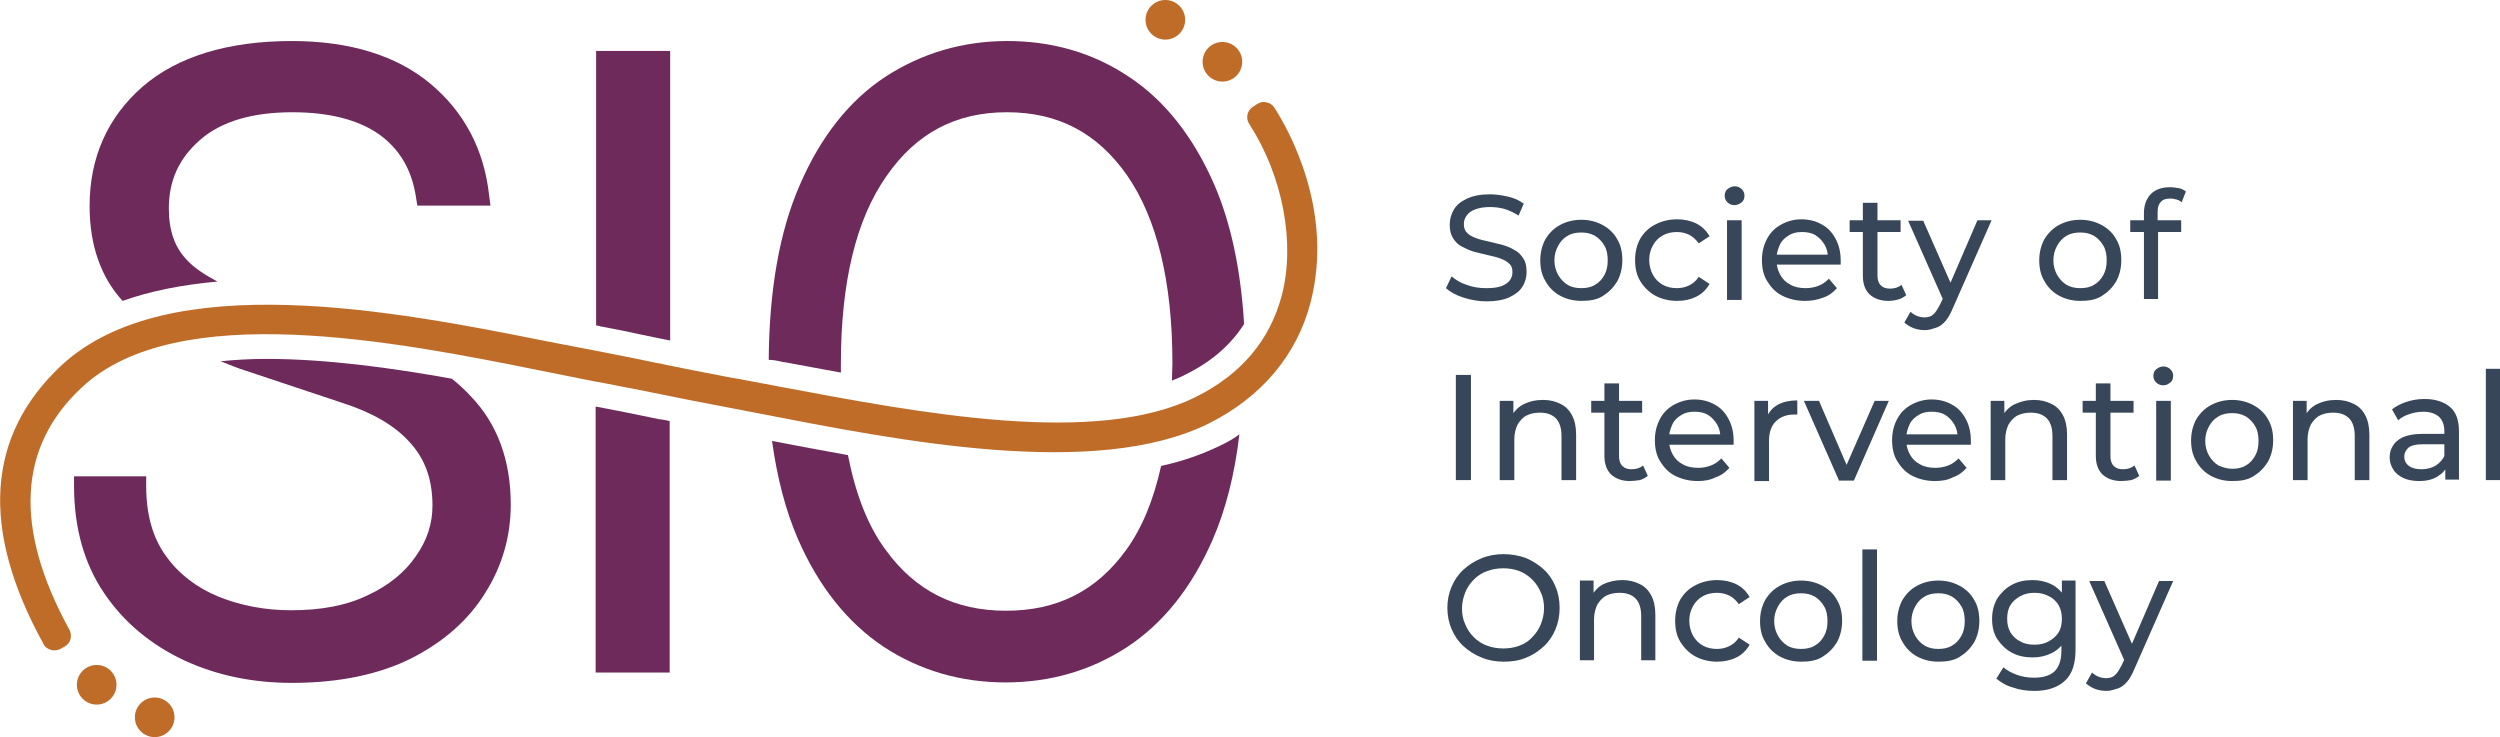 <?xml version="1.0" encoding="utf-8"?>
<!-- Generator: Adobe Illustrator 28.1.0, SVG Export Plug-In . SVG Version: 6.00 Build 0)  -->
<svg version="1.1" xmlns="http://www.w3.org/2000/svg" xmlns:xlink="http://www.w3.org/1999/xlink" x="0px" y="0px"
	 viewBox="0 0 530.1 156.3" style="enable-background:new 0 0 530.1 156.3;" xml:space="preserve">
<style type="text/css">
	.st0{fill:#374658;}
	.st1{fill:#BF6C29;}
	.st2{fill:#6D2A5B;}
</style>
<g id="Layer_1">
	<g>
		<g>
			<path class="st0" d="M315.2,63.9c-1.7,0-3.3-0.3-4.9-0.8c-1.6-0.5-2.8-1.2-3.7-2l1.2-2.5c0.8,0.7,1.9,1.4,3.2,1.8
				c1.3,0.5,2.7,0.7,4.1,0.7c1.3,0,2.3-0.1,3.2-0.4c0.8-0.3,1.4-0.7,1.8-1.2s0.6-1.1,0.6-1.8c0-0.8-0.2-1.4-0.7-1.8
				c-0.5-0.5-1.1-0.8-1.9-1.1c-0.8-0.3-1.7-0.5-2.6-0.7c-1-0.2-1.9-0.5-2.9-0.7c-1-0.3-1.8-0.7-2.6-1.1c-0.8-0.4-1.4-1-1.9-1.8
				c-0.5-0.8-0.7-1.7-0.7-2.9c0-1.1,0.3-2.2,0.9-3.2c0.6-1,1.5-1.7,2.8-2.3c1.3-0.6,2.9-0.9,4.8-0.9c1.3,0,2.6,0.2,3.9,0.5
				s2.4,0.8,3.3,1.5l-1.1,2.5c-1-0.6-2-1.1-3-1.4c-1.1-0.3-2.1-0.4-3.1-0.4c-1.3,0-2.3,0.2-3.1,0.5c-0.8,0.3-1.4,0.7-1.8,1.3
				c-0.4,0.5-0.6,1.1-0.6,1.8c0,0.8,0.2,1.4,0.7,1.9s1.1,0.8,1.9,1.1c0.8,0.3,1.7,0.5,2.6,0.7c1,0.2,1.9,0.5,2.9,0.7
				c1,0.3,1.8,0.6,2.6,1.1c0.8,0.4,1.4,1,1.9,1.8c0.5,0.7,0.7,1.7,0.7,2.9c0,1.1-0.3,2.2-0.9,3.1c-0.6,1-1.6,1.7-2.9,2.3
				C318.8,63.6,317.2,63.9,315.2,63.9z"/>
			<path class="st0" d="M335.3,63.8c-1.7,0-3.2-0.4-4.5-1.1c-1.3-0.7-2.4-1.8-3.1-3.1c-0.8-1.3-1.1-2.8-1.1-4.4
				c0-1.7,0.4-3.2,1.1-4.5c0.8-1.3,1.8-2.3,3.1-3c1.3-0.7,2.8-1.1,4.5-1.1c1.7,0,3.2,0.4,4.5,1.1s2.4,1.7,3.1,3
				c0.8,1.3,1.1,2.8,1.1,4.5c0,1.7-0.4,3.2-1.1,4.5c-0.8,1.3-1.8,2.3-3.1,3.1S337,63.8,335.3,63.8z M335.3,61.1
				c1.1,0,2.1-0.2,2.9-0.7c0.9-0.5,1.5-1.2,2-2.1c0.5-0.9,0.7-1.9,0.7-3.1c0-1.2-0.2-2.3-0.7-3.1c-0.5-0.9-1.2-1.6-2-2.1
				c-0.9-0.5-1.8-0.7-2.9-0.7s-2.1,0.2-2.9,0.7c-0.9,0.5-1.5,1.2-2,2.1c-0.5,0.9-0.8,1.9-0.8,3.1c0,1.2,0.3,2.2,0.8,3.1
				c0.5,0.9,1.2,1.6,2,2.1C333.2,60.9,334.2,61.1,335.3,61.1z"/>
			<path class="st0" d="M355.6,63.8c-1.7,0-3.3-0.4-4.6-1.1c-1.3-0.7-2.4-1.8-3.2-3.1c-0.8-1.3-1.1-2.8-1.1-4.5s0.4-3.2,1.1-4.5
				c0.8-1.3,1.8-2.3,3.2-3c1.3-0.7,2.9-1.1,4.6-1.1c1.5,0,2.9,0.3,4.1,0.9c1.2,0.6,2.1,1.5,2.8,2.7l-2.3,1.5c-0.6-0.8-1.2-1.4-2-1.8
				c-0.8-0.4-1.7-0.6-2.6-0.6c-1.1,0-2.1,0.2-3,0.7c-0.9,0.5-1.6,1.2-2.1,2.1c-0.5,0.9-0.8,1.9-0.8,3.1c0,1.2,0.3,2.3,0.8,3.2
				c0.5,0.9,1.2,1.6,2.1,2.1c0.9,0.5,1.9,0.7,3,0.7c0.9,0,1.8-0.2,2.6-0.6c0.8-0.4,1.5-1,2-1.8l2.3,1.5c-0.7,1.2-1.6,2.1-2.8,2.7
				C358.5,63.5,357.2,63.8,355.6,63.8z"/>
			<path class="st0" d="M367.8,43.5c-0.6,0-1.1-0.2-1.5-0.6c-0.4-0.4-0.6-0.8-0.6-1.4c0-0.6,0.2-1.1,0.6-1.4s0.9-0.6,1.5-0.6
				s1.1,0.2,1.5,0.6c0.4,0.4,0.6,0.8,0.6,1.4c0,0.6-0.2,1.1-0.6,1.4S368.4,43.5,367.8,43.5z M366.2,63.6V46.7h3.1v16.9H366.2z"/>
			<path class="st0" d="M382.7,63.8c-1.8,0-3.4-0.4-4.8-1.1s-2.4-1.8-3.2-3.1c-0.8-1.3-1.1-2.8-1.1-4.5s0.4-3.2,1.1-4.5
				c0.7-1.3,1.7-2.3,3-3s2.7-1.1,4.3-1.1c1.6,0,3.1,0.4,4.3,1.1c1.3,0.7,2.2,1.7,2.9,3c0.7,1.3,1.1,2.8,1.1,4.6c0,0.1,0,0.3,0,0.4
				c0,0.2,0,0.3,0,0.5H376V54h12.8l-1.2,0.8c0-1.1-0.2-2-0.7-2.9c-0.5-0.8-1.1-1.5-1.9-2c-0.8-0.5-1.8-0.7-2.9-0.7
				c-1.1,0-2,0.2-2.8,0.7c-0.8,0.5-1.5,1.1-1.9,2s-0.7,1.8-0.7,2.9v0.5c0,1.1,0.3,2.1,0.8,3c0.5,0.9,1.2,1.6,2.2,2.1
				c0.9,0.5,2,0.7,3.2,0.7c1,0,1.9-0.2,2.7-0.5c0.8-0.3,1.5-0.8,2.2-1.5l1.7,2c-0.8,0.9-1.7,1.6-2.9,2
				C385.3,63.6,384.1,63.8,382.7,63.8z"/>
			<path class="st0" d="M392.2,49.2v-2.5H403v2.5H392.2z M400.4,63.8c-1.7,0-3-0.5-4-1.4c-0.9-0.9-1.4-2.2-1.4-3.9V43h3.1v15.4
				c0,0.9,0.2,1.6,0.7,2.1c0.5,0.5,1.1,0.7,2,0.7c1,0,1.8-0.3,2.4-0.8l1,2.2c-0.5,0.4-1,0.7-1.7,0.9
				C401.8,63.7,401.1,63.8,400.4,63.8z"/>
			<path class="st0" d="M408.2,70c-0.8,0-1.6-0.1-2.4-0.4s-1.4-0.7-2-1.2l1.3-2.3c0.4,0.4,0.9,0.7,1.4,0.9s1.1,0.3,1.6,0.3
				c0.7,0,1.4-0.2,1.8-0.6c0.5-0.4,0.9-1.1,1.4-2l1.1-2.3l0.3-0.4l6.6-15.3h3l-8.2,18.6c-0.5,1.2-1,2.1-1.6,2.8
				c-0.6,0.7-1.3,1.2-2,1.4S409.1,70,408.2,70z M412.3,64.2l-7.7-17.4h3.2l6.6,15L412.3,64.2z"/>
			<path class="st0" d="M441.1,63.8c-1.7,0-3.2-0.4-4.5-1.1c-1.3-0.7-2.4-1.8-3.1-3.1c-0.8-1.3-1.1-2.8-1.1-4.4
				c0-1.7,0.4-3.2,1.1-4.5c0.8-1.3,1.8-2.3,3.1-3c1.3-0.7,2.8-1.1,4.5-1.1c1.7,0,3.2,0.4,4.5,1.1s2.4,1.7,3.1,3
				c0.8,1.3,1.1,2.8,1.1,4.5c0,1.7-0.4,3.2-1.1,4.5c-0.8,1.3-1.8,2.3-3.1,3.1S442.8,63.8,441.1,63.8z M441.1,61.1
				c1.1,0,2.1-0.2,2.9-0.7c0.9-0.5,1.5-1.2,2-2.1c0.5-0.9,0.7-1.9,0.7-3.1c0-1.2-0.2-2.3-0.7-3.1c-0.5-0.9-1.2-1.6-2-2.1
				c-0.9-0.5-1.8-0.7-2.9-0.7s-2.1,0.2-2.9,0.7c-0.9,0.5-1.5,1.2-2,2.1c-0.5,0.9-0.8,1.9-0.8,3.1c0,1.2,0.3,2.2,0.8,3.1
				c0.5,0.9,1.2,1.6,2,2.1C439.1,60.9,440,61.1,441.1,61.1z"/>
			<path class="st0" d="M451.7,49.2v-2.5h10.8v2.5H451.7z M454.6,63.6V45.2c0-1.7,0.5-3,1.4-4c1-1,2.3-1.5,4.1-1.5
				c0.7,0,1.3,0.1,1.9,0.2s1.1,0.4,1.5,0.7l-0.9,2.3c-0.3-0.3-0.7-0.5-1.1-0.6c-0.4-0.1-0.8-0.2-1.3-0.2c-0.9,0-1.6,0.2-2,0.7
				c-0.5,0.5-0.7,1.2-0.7,2.2v2.3l0.1,1.4v14.7H454.6z"/>
			<path class="st0" d="M308.7,101.8V79.5h3.2v22.3H308.7z"/>
			<path class="st0" d="M327.2,84.8c1.4,0,2.6,0.3,3.6,0.8c1.1,0.5,1.9,1.3,2.5,2.4c0.6,1.1,0.9,2.5,0.9,4.1v9.7h-3.1v-9.4
				c0-1.6-0.4-2.9-1.2-3.7c-0.8-0.8-1.9-1.2-3.4-1.2c-1.1,0-2,0.2-2.8,0.6c-0.8,0.4-1.4,1.1-1.9,1.9c-0.4,0.8-0.7,1.9-0.7,3.1v8.7
				h-3.1V85h2.9v4.6l-0.5-1.2c0.6-1.1,1.4-2,2.5-2.6C324.3,85.1,325.6,84.8,327.2,84.8z"/>
			<path class="st0" d="M337.4,87.5V85h10.8v2.5H337.4z M345.6,102c-1.7,0-3-0.5-4-1.4c-0.9-0.9-1.4-2.2-1.4-3.9V81.3h3.1v15.4
				c0,0.9,0.2,1.6,0.7,2.1c0.5,0.5,1.1,0.7,2,0.7c1,0,1.8-0.3,2.4-0.8l1,2.2c-0.5,0.4-1,0.7-1.7,0.9C347,101.9,346.3,102,345.6,102z
				"/>
			<path class="st0" d="M360,102c-1.8,0-3.4-0.4-4.8-1.1s-2.4-1.8-3.2-3.1c-0.8-1.3-1.1-2.8-1.1-4.5s0.4-3.2,1.1-4.5
				c0.7-1.3,1.7-2.3,3-3s2.7-1.1,4.3-1.1c1.6,0,3.1,0.4,4.3,1.1c1.3,0.7,2.2,1.7,2.9,3c0.7,1.3,1.1,2.8,1.1,4.6c0,0.1,0,0.3,0,0.4
				c0,0.2,0,0.3,0,0.5h-14.4v-2.2h12.8l-1.2,0.8c0-1.1-0.2-2-0.7-2.9c-0.5-0.8-1.1-1.5-1.9-2c-0.8-0.5-1.8-0.7-2.9-0.7
				c-1.1,0-2,0.2-2.8,0.7c-0.8,0.5-1.5,1.1-1.9,2s-0.7,1.8-0.7,2.9v0.5c0,1.1,0.3,2.1,0.8,3c0.5,0.9,1.2,1.6,2.2,2.1
				c0.9,0.5,2,0.7,3.2,0.7c1,0,1.9-0.2,2.7-0.5c0.8-0.3,1.5-0.8,2.2-1.5l1.7,2c-0.8,0.9-1.7,1.6-2.9,2
				C362.6,101.8,361.4,102,360,102z"/>
			<path class="st0" d="M372,101.8V85h2.9v4.6l-0.3-1.1c0.5-1.2,1.3-2.1,2.4-2.7c1.1-0.6,2.5-0.9,4.1-0.9v3c-0.1,0-0.2,0-0.4,0
				s-0.2,0-0.3,0c-1.6,0-2.9,0.5-3.9,1.5s-1.4,2.4-1.4,4.2v8.4H372z"/>
			<path class="st0" d="M389.9,101.8L382.5,85h3.2l6.6,15.3h-1.5l6.7-15.3h3l-7.4,16.9H389.9z"/>
			<path class="st0" d="M410.3,102c-1.8,0-3.4-0.4-4.8-1.1s-2.4-1.8-3.2-3.1c-0.8-1.3-1.1-2.8-1.1-4.5s0.4-3.2,1.1-4.5
				c0.7-1.3,1.7-2.3,3-3s2.7-1.1,4.3-1.1c1.6,0,3.1,0.4,4.3,1.1c1.3,0.7,2.2,1.7,2.9,3c0.7,1.3,1.1,2.8,1.1,4.6c0,0.1,0,0.3,0,0.4
				c0,0.2,0,0.3,0,0.5h-14.4v-2.2h12.8l-1.2,0.8c0-1.1-0.2-2-0.7-2.9c-0.5-0.8-1.1-1.5-1.9-2c-0.8-0.5-1.8-0.7-2.9-0.7
				c-1.1,0-2,0.2-2.8,0.7c-0.8,0.5-1.5,1.1-1.9,2s-0.7,1.8-0.7,2.9v0.5c0,1.1,0.3,2.1,0.8,3c0.5,0.9,1.2,1.6,2.2,2.1
				c0.9,0.5,2,0.7,3.2,0.7c1,0,1.9-0.2,2.7-0.5c0.8-0.3,1.5-0.8,2.2-1.5l1.7,2c-0.8,0.9-1.7,1.6-2.9,2
				C413,101.8,411.7,102,410.3,102z"/>
			<path class="st0" d="M431.3,84.8c1.4,0,2.6,0.3,3.6,0.8c1.1,0.5,1.9,1.3,2.5,2.4c0.6,1.1,0.9,2.5,0.9,4.1v9.7h-3.1v-9.4
				c0-1.6-0.4-2.9-1.2-3.7c-0.8-0.8-1.9-1.2-3.4-1.2c-1.1,0-2,0.2-2.8,0.6c-0.8,0.4-1.4,1.1-1.9,1.9c-0.4,0.8-0.7,1.9-0.7,3.1v8.7
				h-3.1V85h2.9v4.6l-0.5-1.2c0.6-1.1,1.4-2,2.5-2.6C428.5,85.1,429.8,84.8,431.3,84.8z"/>
			<path class="st0" d="M441.6,87.5V85h10.8v2.5H441.6z M449.8,102c-1.7,0-3-0.5-4-1.4c-0.9-0.9-1.4-2.2-1.4-3.9V81.3h3.1v15.4
				c0,0.9,0.2,1.6,0.7,2.1c0.5,0.5,1.1,0.7,2,0.7c1,0,1.8-0.3,2.4-0.8l1,2.2c-0.5,0.4-1,0.7-1.7,0.9
				C451.2,101.9,450.5,102,449.8,102z"/>
			<path class="st0" d="M458.7,81.7c-0.6,0-1.1-0.2-1.5-0.6c-0.4-0.4-0.6-0.8-0.6-1.4c0-0.6,0.2-1.1,0.6-1.4s0.9-0.6,1.5-0.6
				s1.1,0.2,1.5,0.6c0.4,0.4,0.6,0.8,0.6,1.4c0,0.6-0.2,1.1-0.6,1.4S459.4,81.7,458.7,81.7z M457.2,101.8V85h3.1v16.9H457.2z"/>
			<path class="st0" d="M473.3,102c-1.7,0-3.2-0.4-4.5-1.1c-1.3-0.7-2.4-1.8-3.1-3.1c-0.8-1.3-1.1-2.8-1.1-4.4
				c0-1.7,0.4-3.2,1.1-4.5c0.8-1.3,1.8-2.3,3.1-3c1.3-0.7,2.8-1.1,4.5-1.1c1.7,0,3.2,0.4,4.5,1.1s2.4,1.7,3.1,3
				c0.8,1.3,1.1,2.8,1.1,4.5c0,1.7-0.4,3.2-1.1,4.5c-0.8,1.3-1.8,2.3-3.1,3.1S475,102,473.3,102z M473.3,99.4c1.1,0,2.1-0.2,2.9-0.7
				c0.9-0.5,1.5-1.2,2-2.1c0.5-0.9,0.7-1.9,0.7-3.1c0-1.2-0.2-2.3-0.7-3.1c-0.5-0.9-1.2-1.6-2-2.1c-0.9-0.5-1.8-0.7-2.9-0.7
				s-2.1,0.2-2.9,0.7c-0.9,0.5-1.5,1.2-2,2.1c-0.5,0.9-0.8,1.9-0.8,3.1c0,1.2,0.3,2.2,0.8,3.1c0.5,0.9,1.2,1.6,2,2.1
				C471.3,99.1,472.3,99.4,473.3,99.4z"/>
			<path class="st0" d="M495.4,84.8c1.4,0,2.6,0.3,3.6,0.8c1.1,0.5,1.9,1.3,2.5,2.4c0.6,1.1,0.9,2.5,0.9,4.1v9.7h-3.1v-9.4
				c0-1.6-0.4-2.9-1.2-3.7c-0.8-0.8-1.9-1.2-3.4-1.2c-1.1,0-2,0.2-2.8,0.6c-0.8,0.4-1.4,1.1-1.9,1.9c-0.4,0.8-0.7,1.9-0.7,3.1v8.7
				h-3.1V85h2.9v4.6l-0.5-1.2c0.6-1.1,1.4-2,2.5-2.6C492.5,85.1,493.8,84.8,495.4,84.8z"/>
			<path class="st0" d="M513,102c-1.3,0-2.4-0.2-3.3-0.6c-0.9-0.4-1.7-1-2.2-1.8c-0.5-0.8-0.8-1.6-0.8-2.6c0-0.9,0.2-1.7,0.7-2.5
				c0.4-0.7,1.1-1.3,2.1-1.8c1-0.4,2.3-0.7,4-0.7h5.4v2.2h-5.2c-1.5,0-2.6,0.3-3.1,0.8c-0.5,0.5-0.8,1.1-0.8,1.8c0,0.8,0.3,1.5,1,2
				c0.7,0.5,1.6,0.7,2.7,0.7c1.1,0,2.2-0.3,3-0.8s1.5-1.3,1.9-2.2l0.6,2.1c-0.4,1-1.1,1.8-2.1,2.4C515.8,101.7,514.5,102,513,102z
				 M518.5,101.8v-3.6l-0.2-0.7v-6.1c0-1.3-0.4-2.3-1.1-3c-0.8-0.7-1.9-1.1-3.4-1.1c-1,0-2,0.2-2.9,0.5c-1,0.3-1.8,0.8-2.4,1.3
				l-1.3-2.3c0.9-0.7,1.9-1.2,3.1-1.6c1.2-0.4,2.5-0.6,3.8-0.6c2.3,0,4.1,0.6,5.4,1.7c1.3,1.1,1.9,2.8,1.9,5.2v10.2H518.5z"/>
			<path class="st0" d="M527.1,101.8V78.2h3.1v23.6H527.1z"/>
			<path class="st0" d="M318.8,140.3c-1.7,0-3.3-0.3-4.7-0.9c-1.5-0.6-2.7-1.4-3.8-2.4c-1.1-1-1.9-2.2-2.5-3.6
				c-0.6-1.4-0.9-2.9-0.9-4.5c0-1.6,0.3-3.1,0.9-4.5s1.4-2.6,2.5-3.6c1.1-1,2.3-1.8,3.8-2.4c1.4-0.6,3-0.9,4.7-0.9
				c1.7,0,3.3,0.3,4.7,0.8c1.4,0.6,2.7,1.4,3.8,2.4c1.1,1,1.9,2.2,2.5,3.6c0.6,1.4,0.9,2.9,0.9,4.6c0,1.7-0.3,3.2-0.9,4.6
				c-0.6,1.4-1.4,2.6-2.5,3.6s-2.3,1.8-3.8,2.4C322,140.1,320.5,140.3,318.8,140.3z M318.8,137.5c1.2,0,2.4-0.2,3.4-0.6
				c1.1-0.4,2-1,2.7-1.8c0.8-0.8,1.4-1.7,1.8-2.7c0.4-1,0.7-2.2,0.7-3.4c0-1.2-0.2-2.4-0.7-3.4c-0.4-1-1-1.9-1.8-2.7
				c-0.8-0.8-1.7-1.4-2.7-1.8c-1.1-0.4-2.2-0.6-3.4-0.6c-1.3,0-2.4,0.2-3.5,0.6c-1.1,0.4-2,1-2.8,1.8c-0.8,0.8-1.4,1.7-1.8,2.7
				c-0.4,1-0.7,2.2-0.7,3.4c0,1.2,0.2,2.4,0.7,3.4c0.4,1,1,1.9,1.8,2.7c0.8,0.8,1.7,1.4,2.8,1.8
				C316.4,137.3,317.5,137.5,318.8,137.5z"/>
			<path class="st0" d="M344,123c1.4,0,2.6,0.3,3.6,0.8c1.1,0.5,1.9,1.3,2.5,2.4c0.6,1.1,0.9,2.5,0.9,4.1v9.7H348v-9.4
				c0-1.6-0.4-2.9-1.2-3.7c-0.8-0.8-1.9-1.2-3.4-1.2c-1.1,0-2,0.2-2.8,0.6c-0.8,0.4-1.4,1.1-1.9,1.9c-0.4,0.8-0.7,1.9-0.7,3.1v8.7
				H335v-16.9h2.9v4.6l-0.5-1.2c0.6-1.1,1.4-2,2.5-2.6C341.2,123.3,342.5,123,344,123z"/>
			<path class="st0" d="M364.1,140.3c-1.7,0-3.3-0.4-4.6-1.1c-1.3-0.7-2.4-1.8-3.2-3.1c-0.8-1.3-1.1-2.8-1.1-4.5s0.4-3.2,1.1-4.5
				c0.8-1.3,1.8-2.3,3.2-3c1.3-0.7,2.9-1.1,4.6-1.1c1.5,0,2.9,0.3,4.1,0.9c1.2,0.6,2.1,1.5,2.8,2.7l-2.3,1.5c-0.6-0.8-1.2-1.4-2-1.8
				c-0.8-0.4-1.7-0.6-2.6-0.6c-1.1,0-2.1,0.2-3,0.7c-0.9,0.5-1.6,1.2-2.1,2.1c-0.5,0.9-0.8,1.9-0.8,3.1c0,1.2,0.3,2.3,0.8,3.2
				c0.5,0.9,1.2,1.6,2.1,2.1c0.9,0.5,1.9,0.7,3,0.7c0.9,0,1.8-0.2,2.6-0.6c0.8-0.4,1.5-1,2-1.8l2.3,1.5c-0.7,1.2-1.6,2.1-2.8,2.7
				C367,140,365.6,140.3,364.1,140.3z"/>
			<path class="st0" d="M381.9,140.3c-1.7,0-3.2-0.4-4.5-1.1c-1.3-0.7-2.4-1.8-3.1-3.1c-0.8-1.3-1.1-2.8-1.1-4.4
				c0-1.7,0.4-3.2,1.1-4.5c0.8-1.3,1.8-2.3,3.1-3c1.3-0.7,2.8-1.1,4.5-1.1c1.7,0,3.2,0.4,4.5,1.1s2.4,1.7,3.1,3
				c0.8,1.3,1.1,2.8,1.1,4.5c0,1.7-0.4,3.2-1.1,4.5c-0.8,1.3-1.8,2.3-3.1,3.1S383.6,140.3,381.9,140.3z M381.9,137.6
				c1.1,0,2.1-0.2,2.9-0.7c0.9-0.5,1.5-1.2,2-2.1c0.5-0.9,0.7-1.9,0.7-3.1c0-1.2-0.2-2.3-0.7-3.1c-0.5-0.9-1.2-1.6-2-2.1
				c-0.9-0.5-1.8-0.7-2.9-0.7s-2.1,0.2-2.9,0.7c-0.9,0.5-1.5,1.2-2,2.1c-0.5,0.9-0.8,1.9-0.8,3.1c0,1.2,0.3,2.2,0.8,3.1
				c0.5,0.9,1.2,1.6,2,2.1C379.8,137.4,380.8,137.6,381.9,137.6z"/>
			<path class="st0" d="M394.9,140.1v-23.6h3.1v23.6H394.9z"/>
			<path class="st0" d="M411,140.3c-1.7,0-3.2-0.4-4.5-1.1c-1.3-0.7-2.4-1.8-3.1-3.1c-0.8-1.3-1.1-2.8-1.1-4.4
				c0-1.7,0.4-3.2,1.1-4.5c0.8-1.3,1.8-2.3,3.1-3c1.3-0.7,2.8-1.1,4.5-1.1c1.7,0,3.2,0.4,4.5,1.1s2.4,1.7,3.1,3
				c0.8,1.3,1.1,2.8,1.1,4.5c0,1.7-0.4,3.2-1.1,4.5c-0.8,1.3-1.8,2.3-3.1,3.1S412.7,140.3,411,140.3z M411,137.6
				c1.1,0,2.1-0.2,2.9-0.7c0.9-0.5,1.5-1.2,2-2.1c0.5-0.9,0.7-1.9,0.7-3.1c0-1.2-0.2-2.3-0.7-3.1c-0.5-0.9-1.2-1.6-2-2.1
				c-0.9-0.5-1.8-0.7-2.9-0.7s-2.1,0.2-2.9,0.7c-0.9,0.5-1.5,1.2-2,2.1c-0.5,0.9-0.8,1.9-0.8,3.1c0,1.2,0.3,2.2,0.8,3.1
				c0.5,0.9,1.2,1.6,2,2.1C409,137.4,409.9,137.6,411,137.6z"/>
			<path class="st0" d="M431,139.4c-1.6,0-3.1-0.3-4.4-1c-1.3-0.7-2.3-1.7-3.1-2.9c-0.8-1.2-1.1-2.7-1.1-4.3c0-1.6,0.4-3.1,1.1-4.3
				c0.8-1.2,1.8-2.2,3.1-2.9c1.3-0.7,2.7-1,4.4-1c1.4,0,2.8,0.3,4,0.9c1.2,0.6,2.1,1.5,2.9,2.7c0.7,1.2,1.1,2.7,1.1,4.6
				c0,1.8-0.4,3.3-1.1,4.6c-0.7,1.2-1.7,2.1-2.9,2.7C433.8,139.1,432.5,139.4,431,139.4z M431.4,146.5c-1.6,0-3.1-0.2-4.5-0.7
				c-1.5-0.4-2.6-1.1-3.6-1.9l1.5-2.4c0.8,0.7,1.8,1.2,2.9,1.6s2.3,0.6,3.6,0.6c2,0,3.5-0.5,4.4-1.4c0.9-0.9,1.4-2.4,1.4-4.3v-3.6
				l0.3-3.3l-0.2-3.4v-4.6h2.9v14.6c0,3-0.7,5.2-2.2,6.6S434.3,146.5,431.4,146.5z M431.4,136.7c1.1,0,2.1-0.2,3-0.7
				c0.9-0.5,1.6-1.1,2.1-1.9c0.5-0.8,0.7-1.8,0.7-2.9s-0.2-2-0.7-2.9c-0.5-0.8-1.2-1.5-2.1-1.9c-0.9-0.5-1.9-0.7-3-0.7
				c-1.1,0-2.1,0.2-3,0.7c-0.9,0.5-1.6,1.1-2.1,1.9c-0.5,0.8-0.7,1.8-0.7,2.9s0.2,2,0.7,2.9c0.5,0.8,1.2,1.5,2.1,1.9
				C429.2,136.5,430.2,136.7,431.4,136.7z"/>
			<path class="st0" d="M446.7,146.5c-0.8,0-1.6-0.1-2.4-0.4s-1.4-0.7-2-1.2l1.3-2.3c0.4,0.4,0.9,0.7,1.4,0.9s1.1,0.3,1.6,0.3
				c0.7,0,1.4-0.2,1.8-0.6c0.5-0.4,0.9-1.1,1.4-2l1.1-2.3l0.3-0.4l6.6-15.3h3l-8.2,18.6c-0.5,1.2-1,2.1-1.6,2.8
				c-0.6,0.7-1.3,1.2-2,1.4S447.6,146.5,446.7,146.5z M450.7,140.6l-7.7-17.4h3.2l6.6,15L450.7,140.6z"/>
		</g>
		<circle class="st1" cx="259.2" cy="13.1" r="4.2"/>
		<circle class="st1" cx="247.1" cy="4.2" r="4.2"/>
		<circle class="st1" cx="20.5" cy="145.2" r="4.2"/>
		<circle class="st1" cx="32.8" cy="152.1" r="4.2"/>
		<path class="st1" d="M11.5,137.9c-0.2,0-0.5,0-0.7-0.1c-0.7-0.2-1.3-0.6-1.6-1.3C-4.2,112.2-2.9,92.4,13,77.5
			c22.6-21,71.1-11.5,103.1-5.1l9.9,1.9c3.4,0.7,6.3,1.2,9.1,1.8l2.9,0.6c4.3,0.9,9.8,2,16.1,3.2c3.6,0.6,7.4,1.4,11.3,2.1
			c29.8,5.6,66.9,12.7,88.1,2.2c9.7-4.8,15.8-12.1,18.3-21.6c2.9-11.1,0.2-25.3-6.9-36.3c-0.8-1.2-0.5-2.8,0.7-3.6l0.9-0.6
			c0.6-0.4,1.3-0.6,2-0.4c0.7,0.1,1.3,0.5,1.7,1.1c3.1,4.8,12.7,21.9,7.7,41.3c-2.9,11.2-10.4,20.1-21.6,25.7
			c-24,11.9-65.4,3.7-95.7-2.2c-2.7-0.5-5.3-1-7.8-1.5c-4.3-0.8-8.3-1.6-11.7-2.3c-2.6-0.5-5-1-7-1.4c-2.3-0.4-4.9-1-7.9-1.5
			l-11.5-2.3C84,72.4,37.6,63.3,17.4,82.1C3.8,94.7,2.9,112,14.7,133.5c0.7,1.3,0.3,2.9-1,3.6l-0.9,0.5
			C12.4,137.8,12,137.9,11.5,137.9z"/>
		<g>
			<path class="st2" d="M46.1,59.7c-2.6-1.4-4.8-2.8-6.3-4.4c-2.7-2.7-4-6.3-4-11.1c0-6,2.2-10.7,6.7-14.6
				c4.5-3.9,11.1-5.8,19.5-5.8c7.8,0,14,1.6,18.4,4.7c4.3,3.1,6.9,7.4,7.8,13.3l0.3,1.8H104l-0.3-2.3c-1.1-9.7-5.3-17.6-12.5-23.6
				c-7.1-5.9-17-9-29.3-9c-13.6,0-24.3,3.3-31.7,9.7C22.8,24.9,19,33.4,19,43.7c0,8.3,2.4,15.1,7,20.1
				C31.9,61.7,38.5,60.4,46.1,59.7z"/>
			<path class="st2" d="M95.8,80.3c-12.8-2.3-26.6-4.2-39.4-4.2c-3.4,0-6.6,0.2-9.6,0.5c1.7,0.7,3.4,1.4,5.3,2l20.4,6.8
				c6.3,2,11.2,4.8,14.4,8.4c3.2,3.5,4.8,7.8,4.8,13.4c0,3.8-1.1,7.3-3.5,10.7c-2.3,3.4-5.7,6.2-10.2,8.3c-4.5,2.2-9.9,3.2-16.3,3.2
				c-5.5,0-10.7-1-15.4-2.9c-4.6-1.9-8.4-4.8-11.1-8.6c-2.8-3.8-4.2-8.8-4.2-14.8v-2.1H15.7v2.1c0,8.9,2.2,16.5,6.4,22.7
				c4.2,6.2,9.9,10.9,16.9,14.2c6.9,3.2,14.6,4.8,22.9,4.8c10,0,18.5-1.8,25.3-5.2c6.9-3.5,12.2-8.2,15.7-13.9
				c3.6-5.7,5.4-12,5.4-18.7c0-9.5-2.9-17.2-8.5-23C98.6,82.7,97.2,81.4,95.8,80.3z"/>
		</g>
		<g>
			<path class="st2" d="M127,69.1l0.3,0.1c3.3,0.6,6.2,1.2,8.9,1.8l2.9,0.6c0.9,0.2,2,0.4,3,0.6V10.8h-15.7V69L127,69.1z"/>
			<path class="st2" d="M140,88.9l-0.2,0c-2.5-0.5-4.8-1-6.8-1.4c-2-0.4-4.2-0.8-6.7-1.3v56.4H142V89.3
				C141.3,89.1,140.6,89,140,88.9z"/>
		</g>
		<g>
			<path class="st2" d="M166.2,76.8l0.2,0c3.9,0.7,7.9,1.5,11.9,2.2c0-0.6,0-1.2,0-1.8c0-17.3,3.2-30.7,9.7-39.9
				c6.3-9.1,14.7-13.5,25.5-13.5c10.9,0,19.2,4.4,25.5,13.4c6.3,9.1,9.6,22.5,9.6,39.8c0,1.3-0.1,2.5-0.1,3.7c1-0.4,2-0.8,2.9-1.3
				c5.5-2.7,9.6-6.3,12.4-10.7c-0.7-11.5-2.8-21.4-6.3-29.5c-4.4-10.1-10.5-17.9-18.1-22.9c-7.6-5.1-16.3-7.6-25.8-7.6
				c-9.5,0-18.2,2.6-25.9,7.6c-7.6,5-13.7,12.7-18.1,22.9c-4.3,9.8-6.5,22.3-6.6,37.1C163.9,76.3,165,76.5,166.2,76.8z"/>
			<path class="st2" d="M258.7,94.5c-3.7,1.8-7.9,3.3-12.5,4.3c-1.6,7.2-4,13.1-7.4,17.8c-6.3,8.7-14.6,12.9-25.5,12.9
				c-10.8,0-19.2-4.2-25.5-12.9c-3.8-5.1-6.4-11.9-8-20.1c-5.6-1-10.9-2-16.1-3c1.1,7.9,2.9,14.8,5.5,20.8
				c4.4,10.1,10.5,17.7,18.1,22.8c7.6,5,16.3,7.6,25.9,7.6c9.5,0,18.1-2.5,25.8-7.5c7.6-5,13.7-12.6,18.1-22.7
				c2.8-6.4,4.7-13.9,5.7-22.4C261.6,93,260.2,93.8,258.7,94.5z"/>
		</g>
	</g>
</g>
<g id="Layer_2">
</g>
<g id="Layer_3">
</g>
<g id="Layer_4">
</g>
<g id="Layer_5">
</g>
</svg>

